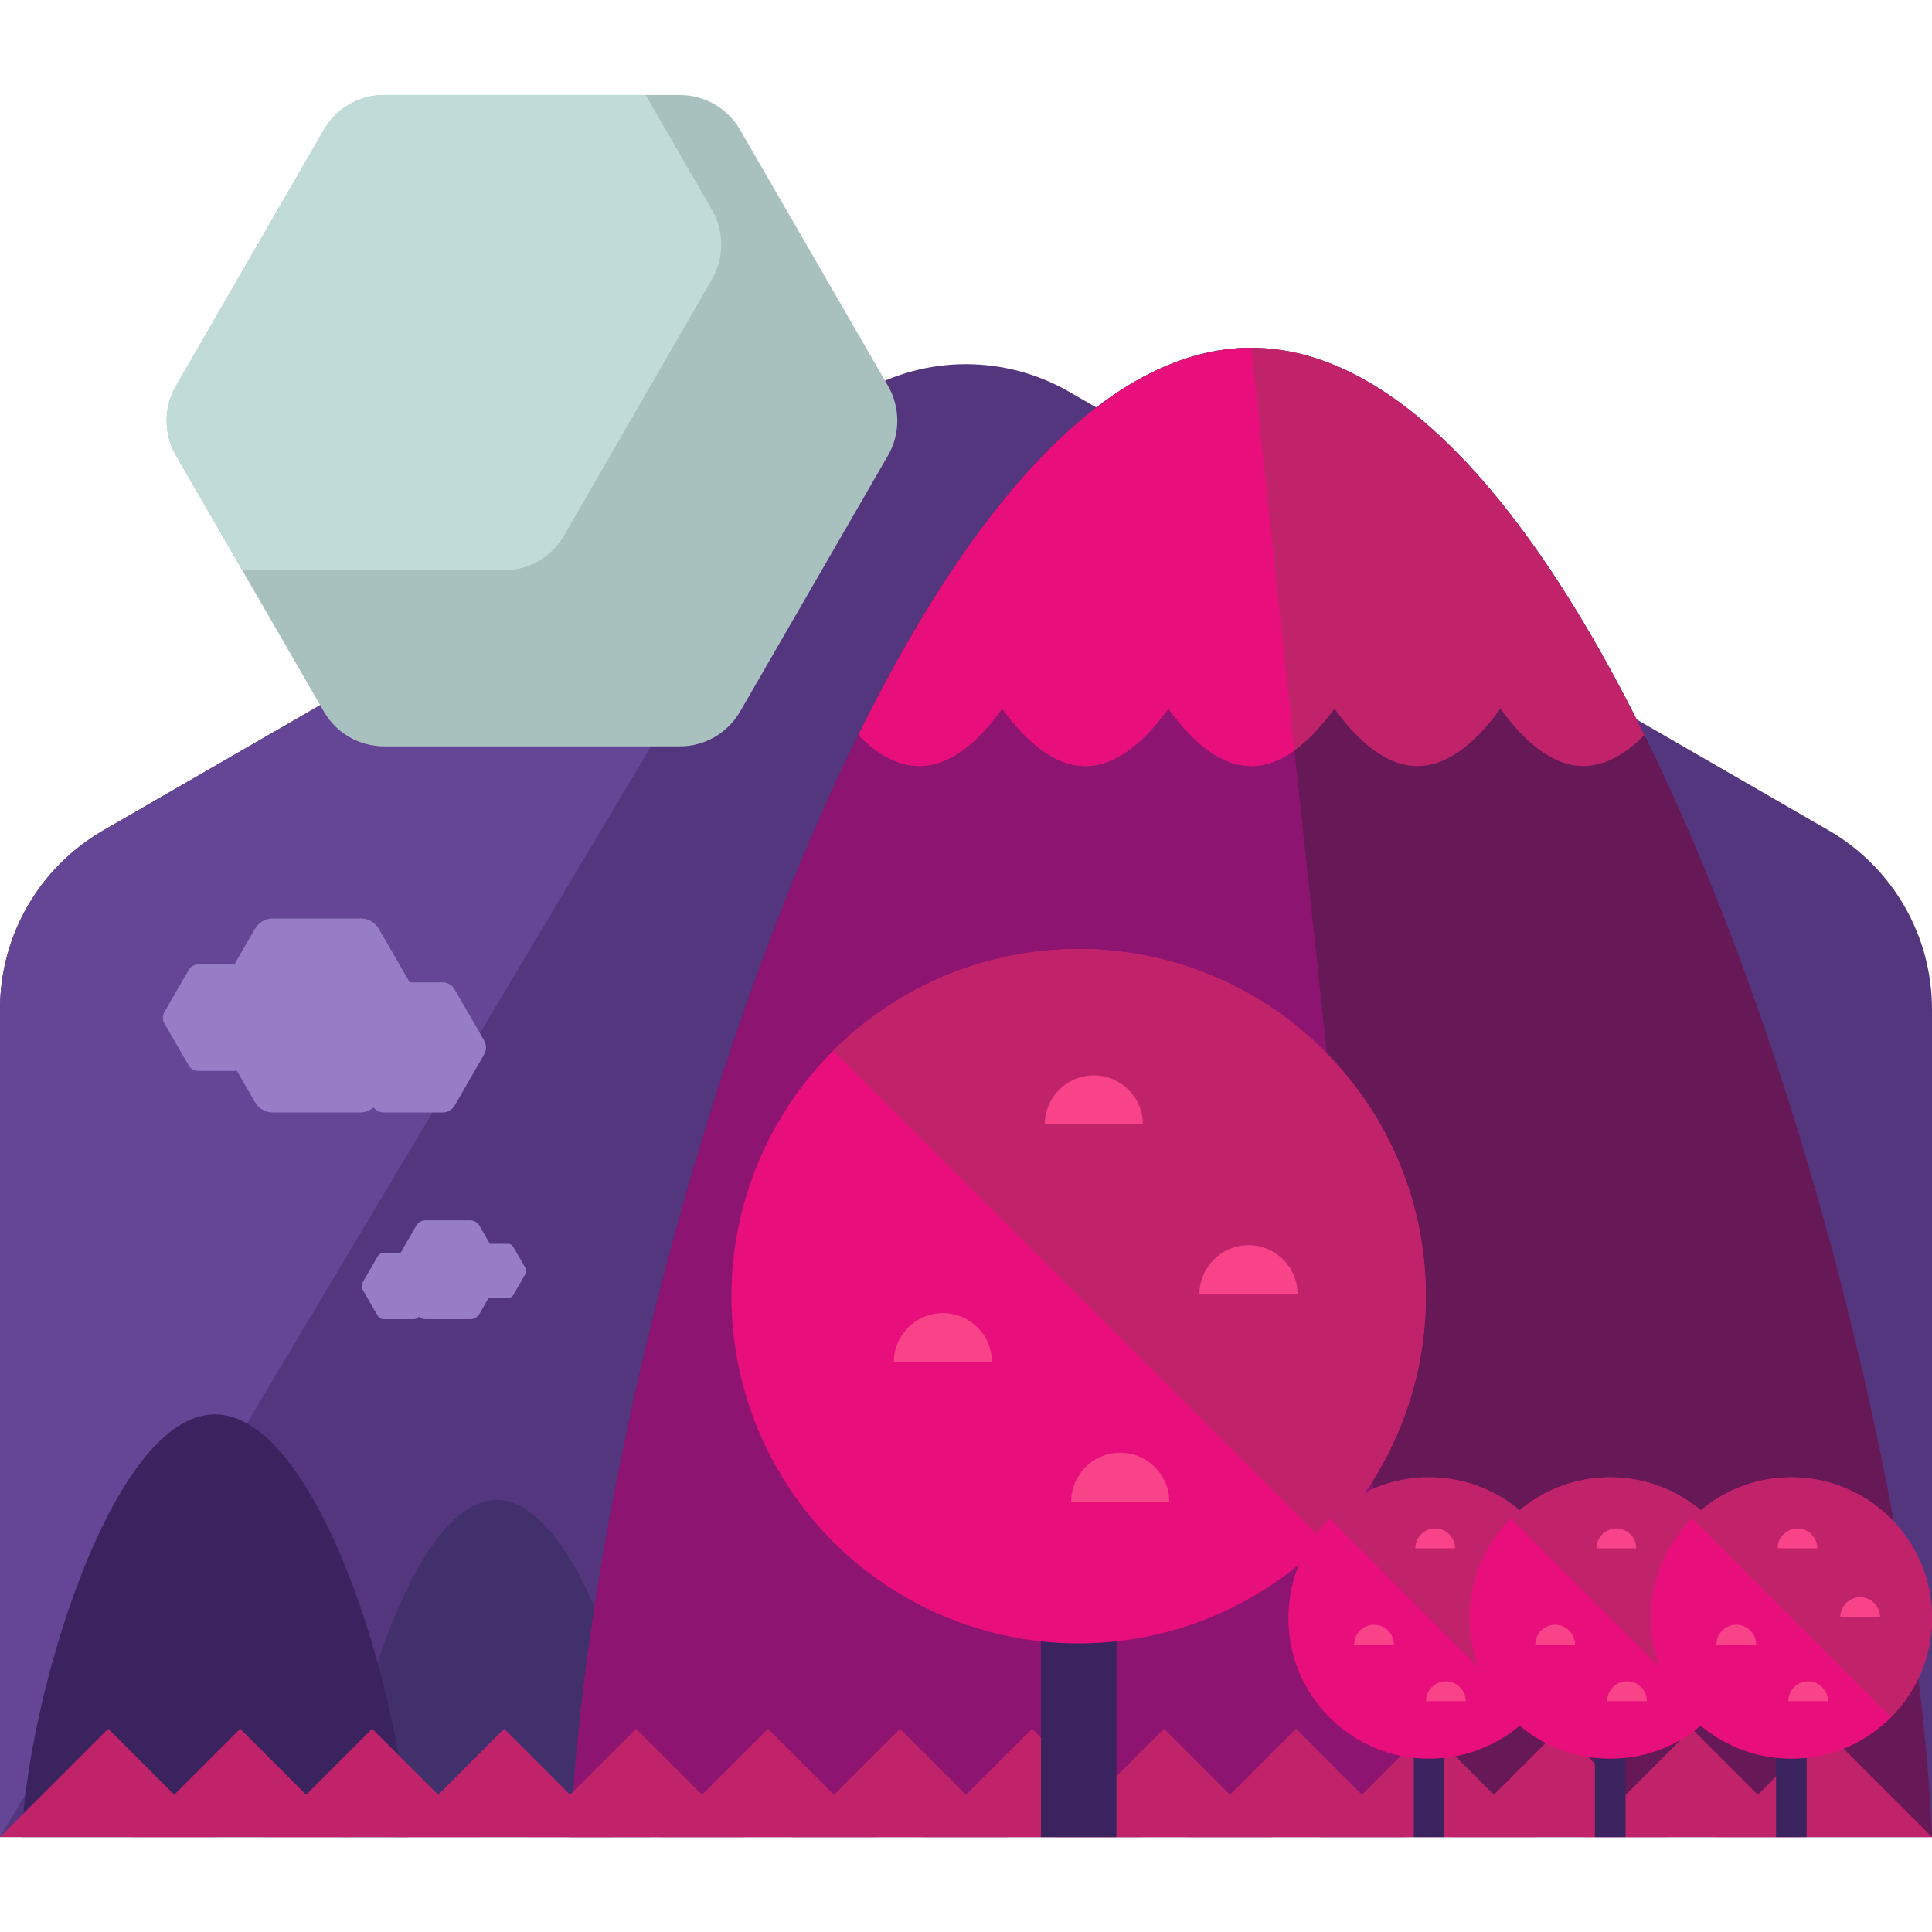 <?xml version="1.0" encoding="iso-8859-1"?>
<!-- Generator: Adobe Illustrator 19.0.0, SVG Export Plug-In . SVG Version: 6.00 Build 0)  -->
<svg version="1.1" id="Layer_1" xmlns="http://www.w3.org/2000/svg" xmlns:xlink="http://www.w3.org/1999/xlink" x="0px" y="0px"
	 viewBox="0 0 504.123 504.123" style="enable-background:new 0 0 504.123 504.123;" xml:space="preserve">
<path style="fill:#54367F;" d="M504.123,479.342V263.341c0-19.259-10.264-36.998-26.923-46.647L278.961,102.219
	c-16.652-9.586-37.187-9.586-53.831,0L26.923,216.694C10.264,226.335,0,244.074,0,263.341v216.001H504.123z"/>
<path style="fill:#654596;" d="M225.13,102.219L26.923,216.694C10.264,226.335,0,244.074,0,263.341v216.001"/>
<path style="fill:#A8C1BF;" d="M231.715,100.691l-38.605-66.828c-3.245-5.616-9.224-9.074-15.722-9.074h-77.162
	c-6.483,0-12.477,3.458-15.714,9.074l-38.597,66.828c-3.237,5.616-3.237,12.54,0,18.156l38.597,66.828
	c3.237,5.616,9.232,9.074,15.714,9.074h77.162c6.498,0,12.477-3.458,15.722-9.074l38.605-66.828
	C234.945,113.231,234.945,106.307,231.715,100.691z"/>
<path style="fill:#C1DBD8;" d="M168.464,24.781h-68.238c-6.483,0-12.477,3.458-15.714,9.074l-38.597,66.828
	c-3.237,5.616-3.237,12.54,0,18.156l17.306,29.972h68.23c6.491,0,12.477-3.458,15.722-9.074l38.597-66.844
	c3.23-5.616,3.23-12.54,0-18.156L168.464,24.781z"/>
<g>
	<path style="fill:#967DC6;" d="M126.322,271.494l-7.696-13.336c-0.646-1.126-1.835-1.812-3.135-1.812h-8.57l-8.066-13.974
		c-0.969-1.678-2.749-2.71-4.687-2.71H71.2c-1.93,0-3.71,1.032-4.679,2.71l-5.372,9.295h-9.381c-1.063,0-2.048,0.551-2.568,1.481
		l-6.309,10.925c-0.52,0.922-0.52,2.048,0,2.97l6.309,10.925c0.52,0.906,1.504,1.481,2.568,1.481h10.067l4.695,8.137
		c0.969,1.662,2.749,2.694,4.679,2.694h22.969c1.252,0,2.347-0.551,3.293-1.308c0.677,0.772,1.583,1.308,2.631,1.308h15.399
		c1.3,0,2.489-0.693,3.135-1.804l7.696-13.336C126.984,273.999,126.984,272.612,126.322,271.494z"/>
	<path style="fill:#967DC6;" d="M94.618,334.643l3.923-6.782c0.323-0.567,0.937-0.922,1.599-0.922h4.372l4.104-7.121
		c0.488-0.859,1.402-1.386,2.387-1.386h11.705c0.985,0,1.89,0.52,2.387,1.386l2.733,4.726h4.773c0.536,0,1.048,0.291,1.315,0.772
		l3.214,5.553c0.268,0.48,0.268,1.048,0,1.52l-3.214,5.569c-0.268,0.465-0.78,0.74-1.315,0.74h-5.12l-2.387,4.151
		c-0.488,0.843-1.402,1.371-2.387,1.371h-11.705c-0.638,0-1.189-0.276-1.678-0.662c-0.339,0.386-0.803,0.662-1.339,0.662h-7.845
		c-0.662,0-1.276-0.354-1.599-0.922l-3.923-6.798C94.279,335.919,94.279,335.234,94.618,334.643z"/>
</g>
<path style="fill:#661857;" d="M504.123,479.342c-5.104-127.756-82.66-388.584-177.601-388.584S154.033,351.586,148.913,479.342
	H504.123z"/>
<path style="fill:#42306D;" d="M169.803,479.342c-1.15-28.924-18.716-87.969-40.204-87.969s-39.046,59.045-40.204,87.969H169.803z"
	/>
<path style="fill:#3A235E;" d="M106.488,479.342c-1.457-36.25-23.465-110.277-50.404-110.277S7.129,443.093,5.687,479.342H106.488z"
	/>
<path style="fill:#8E1471;" d="M326.522,90.75c-94.941,0-172.489,260.829-177.609,388.584H368.12"/>
<path style="fill:#C1236B;" d="M261.537,184.895c6.617,9.184,13.942,14.998,21.662,14.998c7.712,0,15.045-5.813,21.662-14.998
	c6.617,9.184,13.942,14.998,21.662,14.998c7.711,0,15.045-5.813,21.662-14.998c6.617,9.184,13.942,14.998,21.662,14.998
	c7.712,0,15.045-5.813,21.662-14.998c6.617,9.184,13.942,14.998,21.662,14.998c5.537,0,10.878-3.017,15.896-8.105
	c-28.979-58.785-64.339-101.029-102.542-101.029s-73.57,42.26-102.55,101.045c5.025,5.081,10.358,8.09,15.904,8.09
	C247.587,199.893,254.921,194.08,261.537,184.895z"/>
<path style="fill:#E80F7C;" d="M315.865,91.971c-1.851,0.37-3.71,0.827-5.537,1.402c-0.953,0.291-1.906,0.614-2.859,0.969
	c-1.788,0.646-3.568,1.402-5.341,2.213c-0.874,0.417-1.772,0.803-2.647,1.245c-2.213,1.142-4.427,2.434-6.617,3.812
	c-0.386,0.26-0.78,0.449-1.166,0.709c-2.505,1.662-4.994,3.521-7.459,5.506c-0.922,0.725-1.827,1.536-2.741,2.324
	c-1.599,1.355-3.182,2.757-4.758,4.246c-1.04,0.985-2.079,1.985-3.096,3.017c-1.457,1.465-2.899,2.985-4.34,4.553
	c-1.032,1.111-2.064,2.213-3.08,3.387c-1.52,1.741-3.033,3.584-4.537,5.443c-1.15,1.434-2.324,2.859-3.466,4.356
	c-1.898,2.458-3.773,5.002-5.64,7.633c-1.142,1.615-2.261,3.308-3.387,4.97c-1.126,1.662-2.245,3.324-3.348,5.049
	c-1.197,1.859-2.395,3.757-3.576,5.695c-0.985,1.599-1.969,3.245-2.954,4.907c-1.213,2.064-2.45,4.12-3.647,6.246
	c-0.843,1.505-1.686,3.048-2.521,4.584c-3.119,5.679-6.191,11.508-9.177,17.566c5.025,5.081,10.358,8.09,15.904,8.09
	c7.712,0,15.045-5.813,21.662-14.998c6.617,9.184,13.942,14.998,21.662,14.998c7.712,0,15.045-5.813,21.662-14.998
	c6.617,9.184,13.942,14.998,21.662,14.998c3.86,0,7.617-1.465,11.248-4.064L326.522,90.75c-2.725,0-5.419,0.276-8.105,0.693
	C317.558,91.585,316.707,91.798,315.865,91.971z"/>
<g>
	<polygon style="fill:#C1236B;" points="56.493,479.342 28.247,451.096 0,479.342 	"/>
	<polygon style="fill:#C1236B;" points="90.923,479.342 62.677,451.096 34.43,479.342 	"/>
	<polygon style="fill:#C1236B;" points="125.353,479.342 97.107,451.096 68.86,479.342 	"/>
	<polygon style="fill:#C1236B;" points="159.783,479.342 131.552,451.096 103.306,479.342 	"/>
	<polygon style="fill:#C1236B;" points="194.213,479.342 165.983,451.096 137.736,479.342 	"/>
	<polygon style="fill:#C1236B;" points="228.643,479.342 200.413,451.096 172.166,479.342 	"/>
	<polygon style="fill:#C1236B;" points="263.089,479.342 234.843,451.096 206.604,479.342 	"/>
	<polygon style="fill:#C1236B;" points="297.519,479.342 269.28,451.096 241.034,479.342 	"/>
	<polygon style="fill:#C1236B;" points="331.957,479.342 303.726,451.096 275.48,479.342 	"/>
	<polygon style="fill:#C1236B;" points="366.387,479.342 338.156,451.096 309.91,479.342 	"/>
	<polygon style="fill:#C1236B;" points="400.817,479.342 372.586,451.096 344.34,479.342 	"/>
	<polygon style="fill:#C1236B;" points="435.263,479.342 407.016,451.096 378.77,479.342 	"/>
	<polygon style="fill:#C1236B;" points="469.693,479.342 441.446,451.096 413.2,479.342 	"/>
	<polygon style="fill:#C1236B;" points="504.123,479.342 475.876,451.096 447.63,479.342 	"/>
</g>
<path style="fill:#3A235E;" d="M291.32,479.342v-51.862c0-5.427-4.411-9.846-9.846-9.846c-5.435,0-9.846,4.419-9.846,9.846v51.862
	H291.32z"/>
<circle style="fill:#E80F7C;" cx="281.442" cy="338.235" r="90.585"/>
<path style="fill:#C1236B;" d="M217.427,274.156c35.375-35.383,92.727-35.383,128.102,0c35.383,35.367,35.383,92.719,0,128.11"/>
<g>
	<path style="fill:#F94389;" d="M233.228,355.43c0-7.058,5.727-12.8,12.8-12.8c7.066,0,12.8,5.742,12.8,12.8"/>
	<path style="fill:#F94389;" d="M272.612,293.4c0-7.058,5.727-12.8,12.8-12.8c7.066,0,12.8,5.742,12.8,12.8"/>
	<path style="fill:#F94389;" d="M312.982,337.707c0-7.058,5.734-12.8,12.8-12.8c7.066,0,12.8,5.742,12.8,12.8"/>
	<path style="fill:#F94389;" d="M279.505,391.861c0-7.058,5.734-12.8,12.8-12.8s12.8,5.742,12.8,12.8"/>
</g>
<path style="fill:#3A235E;" d="M376.895,479.342v-21.016c0-2.198-1.804-3.986-3.994-3.986c-2.198,0-3.994,1.788-3.994,3.986v21.016
	H376.895z"/>
<circle style="fill:#E80F7C;" cx="372.894" cy="422.203" r="36.706"/>
<path style="fill:#C1236B;" d="M346.947,396.201c14.328-14.32,37.573-14.32,51.901,0c14.32,14.336,14.32,37.573,0,51.909"/>
<g>
	<path style="fill:#F94389;" d="M353.351,429.135c0-2.859,2.308-5.183,5.191-5.183c2.859,0,5.175,2.324,5.175,5.183"/>
	<path style="fill:#F94389;" d="M369.317,404.015c0-2.859,2.324-5.183,5.183-5.183s5.175,2.324,5.175,5.183"/>
	<path style="fill:#F94389;" d="M385.67,421.951c0-2.859,2.324-5.183,5.175-5.183c2.875,0,5.191,2.324,5.191,5.183"/>
	<path style="fill:#F94389;" d="M372.098,443.896c0-2.859,2.316-5.183,5.183-5.183c2.859,0,5.183,2.324,5.183,5.183"/>
</g>
<path style="fill:#3A235E;" d="M424.157,479.342v-21.016c0-2.198-1.804-3.986-3.994-3.986c-2.198,0-3.994,1.788-3.994,3.986v21.016
	H424.157z"/>
<circle style="fill:#E80F7C;" cx="420.155" cy="422.203" r="36.706"/>
<path style="fill:#C1236B;" d="M394.208,396.201c14.328-14.32,37.573-14.32,51.901,0c14.32,14.336,14.32,37.573,0,51.909"/>
<g>
	<path style="fill:#F94389;" d="M400.612,429.135c0-2.859,2.308-5.183,5.191-5.183c2.859,0,5.175,2.324,5.175,5.183"/>
	<path style="fill:#F94389;" d="M416.579,404.015c0-2.859,2.324-5.183,5.183-5.183s5.175,2.324,5.175,5.183"/>
	<path style="fill:#F94389;" d="M432.931,421.951c0-2.859,2.324-5.183,5.175-5.183c2.875,0,5.191,2.324,5.191,5.183"/>
	<path style="fill:#F94389;" d="M419.359,443.896c0-2.859,2.316-5.183,5.183-5.183c2.859,0,5.183,2.324,5.183,5.183"/>
</g>
<path style="fill:#3A235E;" d="M471.418,479.342v-21.016c0-2.198-1.804-3.986-3.994-3.986c-2.198,0-3.994,1.788-3.994,3.986v21.016
	H471.418z"/>
<circle style="fill:#E80F7C;" cx="467.417" cy="422.203" r="36.706"/>
<path style="fill:#C1236B;" d="M441.47,396.201c14.328-14.32,37.573-14.32,51.901,0c14.32,14.336,14.32,37.573,0,51.909"/>
<g>
	<path style="fill:#F94389;" d="M447.874,429.135c0-2.859,2.308-5.183,5.191-5.183c2.859,0,5.175,2.324,5.175,5.183"/>
	<path style="fill:#F94389;" d="M463.841,404.015c0-2.859,2.324-5.183,5.183-5.183s5.175,2.324,5.175,5.183"/>
	<path style="fill:#F94389;" d="M480.193,421.951c0-2.859,2.324-5.183,5.175-5.183c2.875,0,5.191,2.324,5.191,5.183"/>
	<path style="fill:#F94389;" d="M466.621,443.896c0-2.859,2.316-5.183,5.183-5.183c2.859,0,5.183,2.324,5.183,5.183"/>
</g>
<g>
</g>
<g>
</g>
<g>
</g>
<g>
</g>
<g>
</g>
<g>
</g>
<g>
</g>
<g>
</g>
<g>
</g>
<g>
</g>
<g>
</g>
<g>
</g>
<g>
</g>
<g>
</g>
<g>
</g>
</svg>
